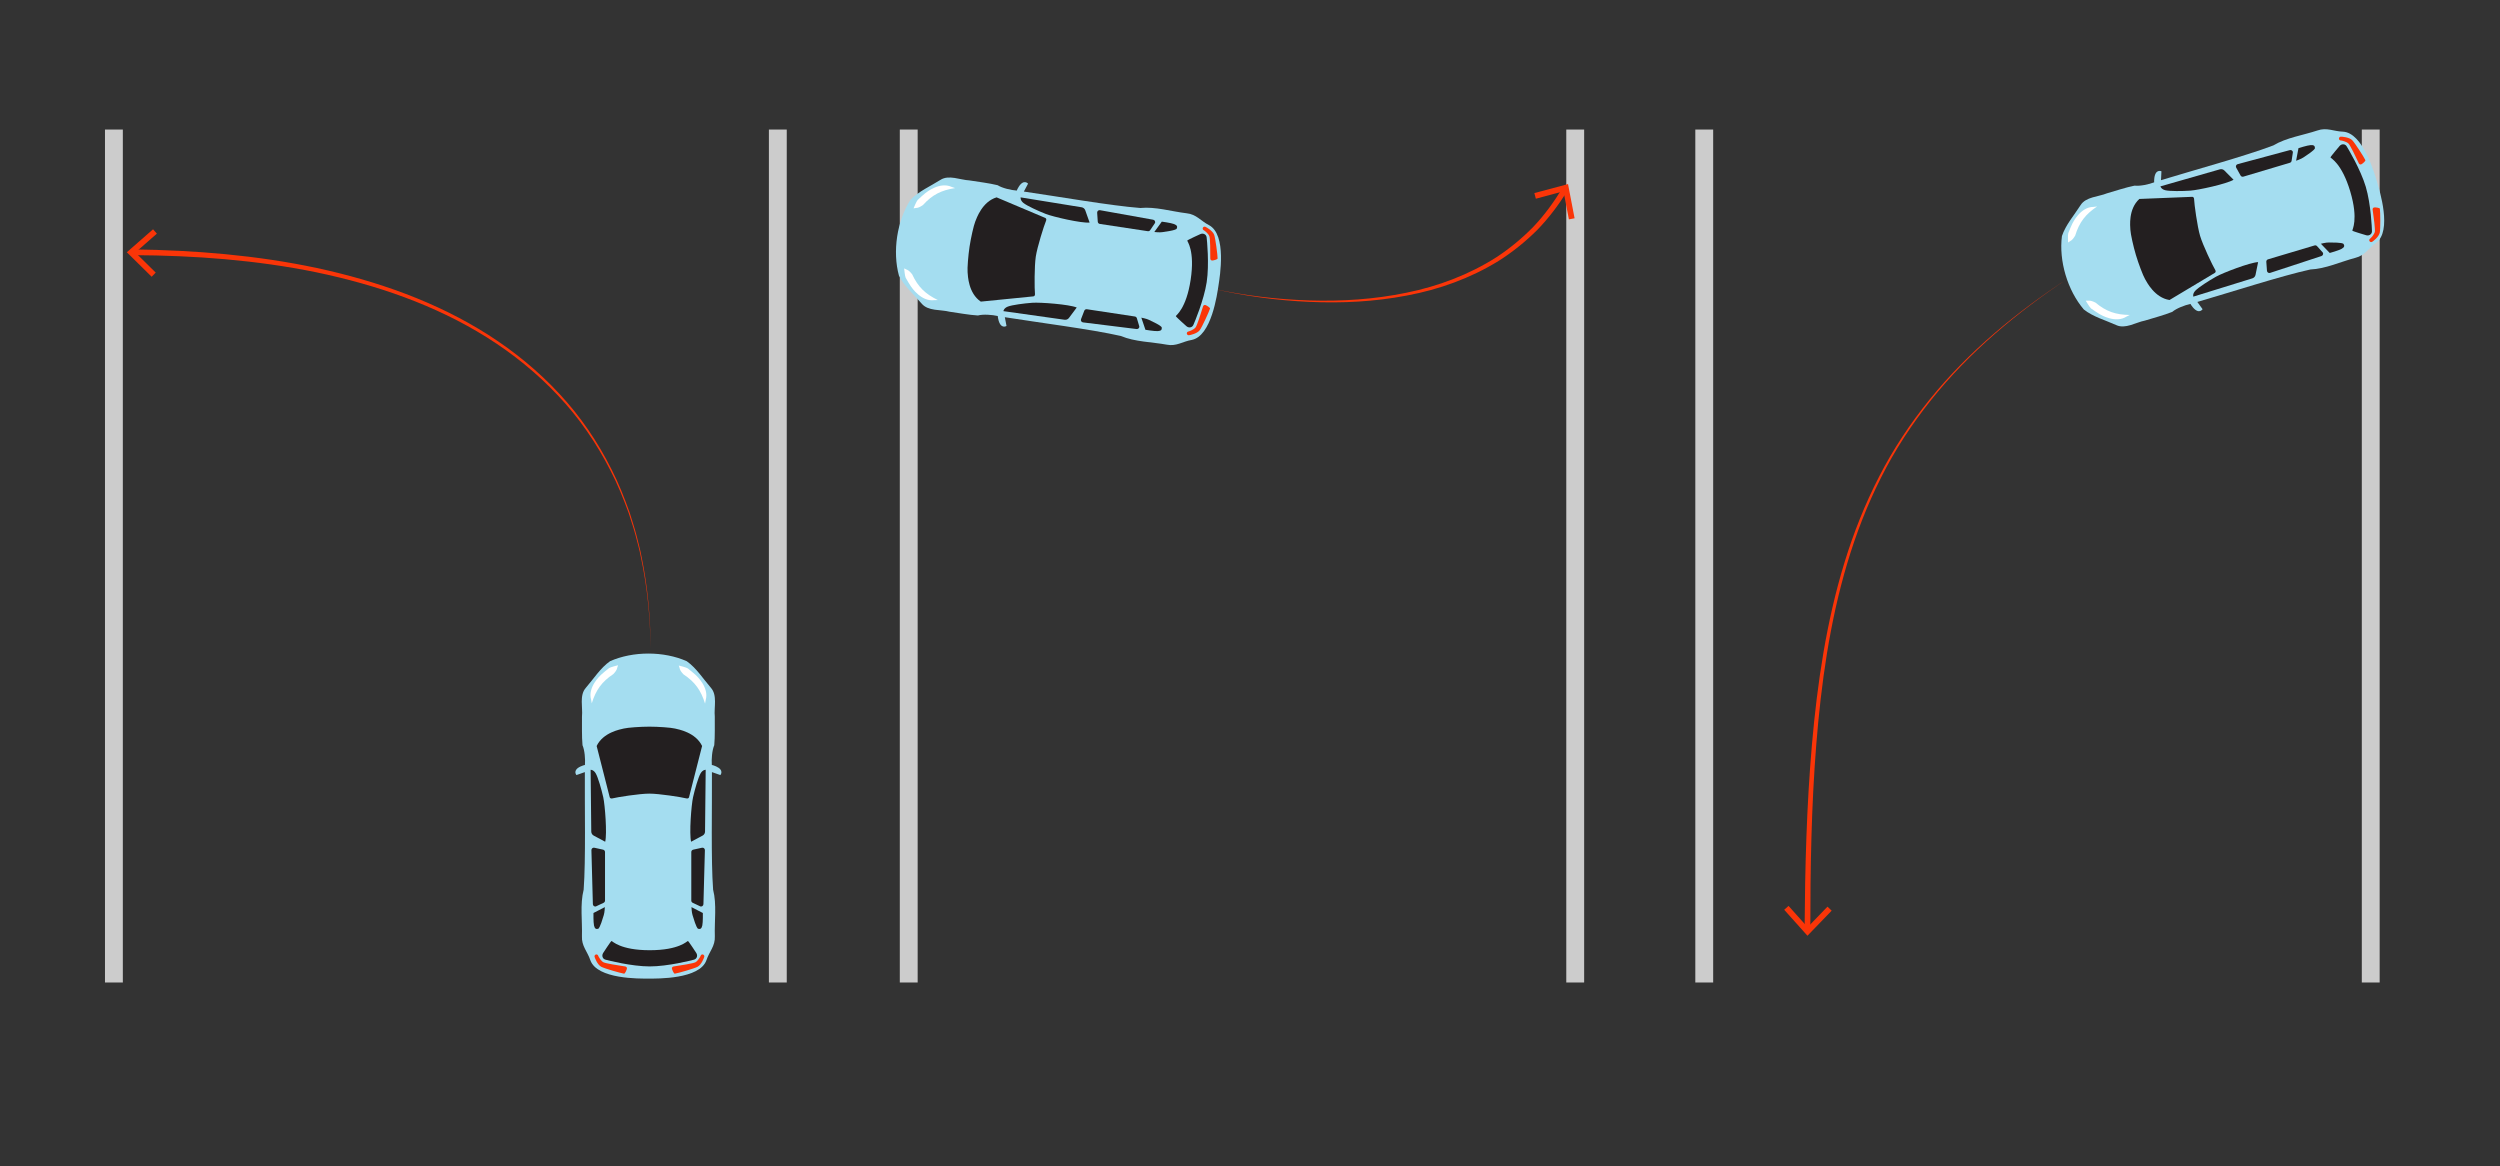 <?xml version="1.0" encoding="utf-8"?>
<!-- Generator: Adobe Illustrator 27.9.0, SVG Export Plug-In . SVG Version: 6.00 Build 0)  -->
<svg version="1.1" xmlns="http://www.w3.org/2000/svg" xmlns:xlink="http://www.w3.org/1999/xlink" x="0px" y="0px" width="560px"
	 height="261.281px" viewBox="0 0 560 261.281" style="enable-background:new 0 0 560 261.281;" xml:space="preserve">
<rect x="0" y="0" width="560" height="261.281" fill="#333333" stroke="none"/>
<style type="text/css">
	.st0{fill:none;stroke:#999999;stroke-linejoin:round;stroke-miterlimit:10;}
	.st1{fill:none;stroke:#8FC628;stroke-linecap:round;stroke-miterlimit:10;stroke-dasharray:0,3;}
	.st2{fill:none;stroke:#FA3508;stroke-width:1.3;stroke-linecap:round;stroke-miterlimit:10;stroke-dasharray:0,3;}
	.st3{fill:#FA3508;}
	.st4{fill:#FFFFFF;stroke:#FA3508;stroke-miterlimit:10;}
	.st5{fill:none;stroke:#FA3508;stroke-linecap:round;stroke-miterlimit:10;stroke-dasharray:0,4;}
	.st6{fill:none;}
	.st7{fill:none;stroke:#999999;stroke-width:1.5;stroke-linecap:round;stroke-miterlimit:10;stroke-dasharray:0,4;}
	.st8{fill:#999999;}
	.st9{fill:none;stroke:#999999;stroke-width:1.3;stroke-linecap:round;stroke-miterlimit:10;stroke-dasharray:0,4;}
	.st10{fill:none;stroke:#FA3508;stroke-width:1.3;stroke-linecap:round;stroke-miterlimit:10;stroke-dasharray:0,4;}
	.st11{fill:none;stroke:#FA3508;stroke-width:1.3;stroke-linecap:round;stroke-miterlimit:10;}
	.st12{fill:none;stroke:#FA3508;stroke-width:1.3;stroke-linecap:round;stroke-miterlimit:10;stroke-dasharray:0,3.158;}
	.st13{fill:none;stroke:#FA3508;stroke-width:1.3;stroke-linecap:round;stroke-miterlimit:10;stroke-dasharray:0,2.985;}
	.st14{fill:none;stroke:#FA3508;stroke-width:1.3;stroke-linecap:round;stroke-miterlimit:10;stroke-dasharray:0,3.01;}
	.st15{fill:none;stroke:#8FC628;stroke-miterlimit:10;}
	.st16{fill:#CCCCCC;}
	.st17{fill:#A4DDF0;}
	.st18{fill:#FFFFFF;}
	.st19{fill:#231F20;}
	.st20{opacity:0.25;fill:none;stroke:#231F20;stroke-width:0.5;stroke-linecap:round;stroke-linejoin:round;}
	.st21{fill:none;stroke:#231F20;stroke-width:0.5;stroke-linecap:round;stroke-linejoin:round;}
	.st22{opacity:0.2;fill:#FA3508;}
	.st23{opacity:0.4;fill:#FA3508;}
	.st24{opacity:0.6;fill:#FA3508;}
	.st25{opacity:0.8;fill:#FA3508;}
	.st26{fill:none;stroke:#333333;stroke-miterlimit:10;}
	.st27{fill:#333333;}
</style>
<g id="Graphic">
	<g>
		<rect x="350.849" y="29.017" class="st16" width="4" height="191.063"/>
		<rect x="201.556" y="29.017" class="st16" width="4" height="191.063"/>
	</g>
	<g>
		<g>
			<path class="st3" d="M271.564,64.632c7.135,1.577,14.419,2.437,21.711,2.668
				c7.289,0.226,14.616-0.247,21.743-1.727c7.128-1.433,14.035-4.04,20.143-7.928
				c3.026-1.984,5.825-4.293,8.344-6.878c2.485-2.623,4.608-5.555,6.478-8.637l1.101,0.651
				c-1.965,3.138-4.188,6.114-6.775,8.765c-2.62,2.613-5.518,4.931-8.633,6.909
				c-6.286,3.874-13.324,6.404-20.532,7.745c-7.209,1.387-14.575,1.753-21.881,1.419
				C285.955,67.281,278.676,66.314,271.564,64.632z"/>
			<g>
				<polygon class="st3" points="352.708,48.896 351.431,49.143 350.223,42.848 344.033,44.512 343.696,43.255 
					351.236,41.23 				"/>
			</g>
		</g>
	</g>
	<g>
		<path class="st17" d="M225.456,73.016l-0.372-1.961c7.435,1.182,19.481,2.72,26.003,4.209
			c3.127,1.326,6.926,1.326,10.255,1.941c2.171,0.437,3.554-0.714,5.592-1.058
			c4.449-0.85,5.721-10.304,6.014-12.238s1.878-11.34-2.12-13.47
			c-1.844-0.932-2.824-2.441-5.028-2.666c-3.362-0.399-6.991-1.524-10.37-1.183
			c-6.671-0.509-18.634-2.608-26.085-3.681l0.94-1.771c0,0-0.921-1.104-2.067,0.661
			c-0.231,0.357-0.382,0.688-0.464,0.892c-1.241-0.089-3.256-0.546-4.282-1.202
			c-1.966-0.482-4.333-0.757-6.331-1.078c-2.065-0.1-4.608-1.332-6.495-0.111
			c-2.191,1.391-4.899,2.565-6.713,4.475c-1.505,2.362-2.52,5.252-2.972,8.229
			c-0.449,2.977-0.336,6.038,0.402,8.74c1.167,2.361,3.405,4.285,5.086,6.262
			c1.441,1.725,4.235,1.301,6.237,1.817c2.004,0.285,4.346,0.723,6.366,0.845
			c1.174-0.323,3.236-0.162,4.448,0.121c0.018,0.219,0.064,0.577,0.178,0.981
			C224.25,73.797,225.456,73.016,225.456,73.016z"/>
		<path class="st18" d="M204.657,46.677l0.014-0.098c0,0,0.622-1.515,0.893-1.796
			c0.271-0.281,1.518-1.379,1.718-1.528s3.225-2.627,5.902-1.382c0.13,0.052,0.766,0.258,0.766,0.258
			c-3.098,0.476-5.109,1.482-7.211,3.803C205.523,46.772,205.283,46.495,204.657,46.677z"/>
		<path class="st18" d="M202.557,60.122l-0.016,0.097c0,0,0.146,1.632,0.321,1.98s1.041,1.767,1.188,1.968
			c0.147,0.201,2.303,3.465,5.228,3.068c0.14-0.011,0.808-0.02,0.808-0.02
			c-2.818-1.372-4.441-2.928-5.761-5.768C203.411,60.287,203.1,60.48,202.557,60.122z"/>
		<path class="st19" d="M217.183,55.237c-0.299,1.973-0.524,4.8-0.442,5.743
			c0.07,0.802,0.159,4.683,2.955,6.583c0,0,8.117-0.823,11.78-1.173
			c0.266-0.025,0.383-0.278,0.356-0.543c-0.117-1.146-0.144-6.197,0.184-8.363
			c0.328-2.166,1.85-6.982,2.301-8.042c0.104-0.246,0.067-0.521-0.179-0.624
			c-3.395-1.419-10.904-4.609-10.904-4.609c-3.234,0.987-4.468,4.667-4.772,5.413
			C218.105,50.497,217.482,53.264,217.183,55.237z"/>
		<path class="st19" d="M266.708,62.66c-0.996,6.573-3.304,7.96-3.323,8.153
			c-0.014,0.139,2.385,2.263,2.385,2.263c0.283,0.247,0.681,0.341,1.031,0.205
			c0.199-0.077,0.392-0.227,0.518-0.505c0.22-0.487,2.372-5.559,2.98-9.573
			c0.608-4.014,0.055-9.496-0.011-10.026c-0.038-0.303-0.178-0.503-0.345-0.636
			c-0.294-0.233-0.702-0.262-1.045-0.109c0,0-2.921,1.319-2.949,1.455
			C265.91,54.079,267.704,56.087,266.708,62.66z"/>
		<path class="st3" d="M269.409,51.129c0.005-0.035,0.015-0.069,0.029-0.103
			c0.09-0.216,0.344-0.316,0.56-0.226c0.245,0.102,1.659,0.896,1.981,1.806
			c0.278,0.787,0.77,4.542,0.763,5.286c-0.003,0.234-0.979,0.471-1.214,0.468
			c-0.234-0.002-0.422-0.194-0.42-0.429c0.017-1.665-0.023-4.493-0.199-4.992
			c-0.208-0.588-1.069-1.27-1.248-1.361C269.478,51.502,269.38,51.315,269.409,51.129z"/>
		<path class="st19" d="M260.244,49.647l-1.68,2.322c0,0,1.186,0.139,1.806,0.032
			c0.62-0.107,3.037-0.385,3.221-0.8c0.184-0.415,0.113-0.748-0.611-1.018
			S260.244,49.647,260.244,49.647z"/>
		<path class="st19" d="M257.114,51.789l-10.76-1.63c-0.249-0.038-0.439-0.244-0.456-0.496l-0.135-2.014
			c-0.023-0.349,0.287-0.627,0.631-0.565l11.914,2.134c0.355,0.064,0.567,0.462,0.384,0.774
			c-0.012,0.02-0.025,0.039-0.039,0.057c-0.145,0.183-0.71,1.044-1.009,1.502
			C257.529,51.728,257.322,51.82,257.114,51.789z"/>
		<path class="st19" d="M243.097,47.104l0.975,2.749c-1.81,0.182-8.124-1.271-9.811-1.929
			c-1.687-0.658-4.217-1.814-5.016-2.463c-0.757-0.615-0.62-1.248-0.62-1.248l13.665,2.217
			C242.661,46.491,242.971,46.749,243.097,47.104z"/>
		<path class="st19" d="M256.575,73.871l-0.917-2.715c0,0,1.175,0.218,1.735,0.504
			c0.56,0.286,2.787,1.267,2.839,1.718c0.052,0.451-0.113,0.748-0.885,0.792
			C258.575,74.214,256.575,73.871,256.575,73.871z"/>
		<path class="st19" d="M254.219,70.898l-10.76-1.63c-0.249-0.038-0.492,0.103-0.582,0.338l-0.725,1.883
			c-0.126,0.326,0.089,0.684,0.436,0.727l12.011,1.49c0.358,0.044,0.678-0.274,0.596-0.625
			c-0.005-0.023-0.012-0.045-0.02-0.066c-0.084-0.217-0.369-1.207-0.519-1.734
			C254.598,71.078,254.428,70.929,254.219,70.898z"/>
		<path class="st19" d="M239.444,71.221l1.745-2.337c-1.675-0.709-8.136-1.192-9.942-1.063
			c-1.806,0.129-4.565,0.484-5.521,0.867c-0.906,0.363-0.962,1.009-0.962,1.009l13.709,1.929
			C238.846,71.678,239.219,71.523,239.444,71.221z"/>
		<path class="st3" d="M265.852,74.608c-0.005,0.035-0.006,0.07-0.003,0.106
			c0.022,0.233,0.235,0.404,0.468,0.382c0.264-0.025,1.85-0.364,2.427-1.138
			c0.498-0.669,2.08-4.11,2.294-4.823c0.066-0.224-0.796-0.74-1.02-0.807
			c-0.224-0.067-0.461,0.06-0.528,0.285c-0.477,1.596-1.353,4.285-1.669,4.709
			c-0.372,0.5-1.397,0.896-1.595,0.931C266.029,74.272,265.881,74.422,265.852,74.608z"/>
	</g>
	<line class="st6" x1="193.083" y1="51.808" x2="290.267" y2="66.528"/>
	<g>
		<rect x="172.233" y="29.017" class="st16" width="4" height="191.063"/>
		<rect x="23.516" y="29.017" class="st16" width="4" height="191.063"/>
	</g>
	<g>
		<path class="st17" d="M129.122,173.613l1.884-0.661c-0.056,7.528,0.228,19.669-0.267,26.34
			c-0.843,3.29-0.274,7.046-0.384,10.43c-0.107,2.212,1.238,3.407,1.883,5.37
			c1.507,4.272,11.045,4.113,13.001,4.113c1.956,0,11.494,0.158,13.001-4.113
			c0.645-1.963,1.99-3.158,1.883-5.37c-0.109-3.384,0.46-7.14-0.384-10.43
			c-0.496-6.672-0.212-18.814-0.267-26.342l1.891,0.664c0,0,0.953-1.076-0.964-1.945
			c-0.387-0.175-0.738-0.274-0.951-0.325c-0.098-1.241,0.052-3.301,0.547-4.414
			c0.182-2.016,0.099-4.397,0.118-6.421c-0.21-2.057,0.627-4.755-0.863-6.439
			c-1.703-1.958-3.27-4.46-5.43-5.967c-2.561-1.135-5.571-1.705-8.581-1.706
			c-3.011,0.001-6.02,0.572-8.581,1.706c-2.16,1.507-3.727,4.009-5.43,5.967
			c-1.489,1.683-0.652,4.382-0.863,6.439c0.019,2.024-0.064,4.405,0.118,6.421
			c0.495,1.113,0.645,3.175,0.547,4.416c-0.214,0.051-0.561,0.15-0.943,0.323
			C128.168,172.537,129.122,173.613,129.122,173.613z"/>
		<path class="st18" d="M152.048,149.104l0.099-0.001c0,0,1.591,0.389,1.91,0.614s1.591,1.294,1.768,1.469
			c0.177,0.175,3.081,2.796,2.25,5.628c-0.032,0.137-0.141,0.796-0.141,0.796
			c-0.934-2.991-2.23-4.83-4.84-6.56C152.084,149.974,152.321,149.696,152.048,149.104z"/>
		<path class="st18" d="M138.441,149.041l-0.099-0.001c0,0-1.591,0.389-1.91,0.614s-1.591,1.294-1.768,1.469
			s-3.081,2.796-2.25,5.628c0.032,0.137,0.141,0.796,0.141,0.796
			c0.934-2.991,2.23-4.83,4.84-6.56C138.405,149.911,138.167,149.632,138.441,149.041z"/>
		<path class="st19" d="M145.461,162.771c-1.995-0-4.825,0.201-5.745,0.423
			c-0.783,0.189-4.606,0.858-6.066,3.907c0,0,2.03,7.902,2.924,11.471
			c0.065,0.259,0.332,0.337,0.59,0.27c1.116-0.287,6.106-1.07,8.296-1.07
			s7.181,0.783,8.296,1.07c0.258,0.066,0.525-0.012,0.59-0.27
			c0.895-3.569,2.924-11.471,2.924-11.471c-1.46-3.049-5.283-3.718-6.066-3.907
			C150.285,162.972,147.456,162.771,145.461,162.771z"/>
		<path class="st19" d="M145.538,212.849c-6.648,0-8.365-2.075-8.559-2.065
			c-0.139,0.007-1.88,2.697-1.88,2.697c-0.202,0.316-0.235,0.724-0.049,1.05
			c0.106,0.185,0.283,0.354,0.577,0.436c0.514,0.144,5.852,1.512,9.911,1.512
			c4.059,0,9.397-1.368,9.911-1.512c0.294-0.083,0.471-0.252,0.577-0.436
			c0.187-0.326,0.153-0.734-0.049-1.05c0,0-1.741-2.69-1.88-2.697
			C153.903,210.775,152.187,212.849,145.538,212.849z"/>
		<path class="st3" d="M157.344,213.792c0.035,0,0.07,0.004,0.106,0.013
			c0.227,0.057,0.364,0.293,0.307,0.52c-0.064,0.257-0.637,1.775-1.489,2.229
			c-0.736,0.393-4.375,1.441-5.112,1.546c-0.232,0.032-0.612-0.898-0.645-1.13
			c-0.033-0.232,0.129-0.447,0.361-0.479c1.649-0.233,4.439-0.696,4.906-0.945
			c0.55-0.293,1.095-1.247,1.159-1.437C156.985,213.917,157.155,213.792,157.344,213.792z"/>
		<path class="st19" d="M157.437,204.509l-2.547-1.313c0,0,0.04,1.194,0.239,1.791
			c0.199,0.597,0.836,2.945,1.274,3.064c0.438,0.119,0.756,0,0.915-0.756
			C157.477,206.538,157.437,204.509,157.437,204.509z"/>
		<path class="st19" d="M154.85,201.735v-10.883c0-0.252,0.175-0.471,0.422-0.525l1.971-0.435
			c0.341-0.075,0.663,0.19,0.653,0.54l-0.326,12.099c-0.01,0.361-0.372,0.63-0.707,0.496
			c-0.022-0.009-0.043-0.019-0.062-0.03c-0.202-0.116-1.139-0.546-1.637-0.773
			C154.972,202.136,154.85,201.946,154.85,201.735z"/>
		<path class="st19" d="M157.382,187.175l-2.572,1.375c-0.451-1.762,0.04-8.223,0.438-9.989
			c0.398-1.767,1.162-4.441,1.684-5.329c0.495-0.841,1.141-0.8,1.141-0.8l-0.146,13.843
			C157.924,186.652,157.715,186.997,157.382,187.175z"/>
		<path class="st19" d="M132.936,204.509l2.547-1.313c0,0-0.04,1.194-0.239,1.791
			c-0.199,0.597-0.836,2.945-1.274,3.064c-0.438,0.119-0.756,0-0.915-0.756
			C132.896,206.538,132.936,204.509,132.936,204.509z"/>
		<path class="st19" d="M135.523,201.735v-10.883c0-0.252-0.175-0.471-0.422-0.525l-1.971-0.435
			c-0.341-0.075-0.663,0.19-0.653,0.54l0.326,12.099c0.01,0.361,0.372,0.63,0.707,0.496
			c0.022-0.009,0.043-0.019,0.062-0.03c0.202-0.116,1.139-0.546,1.637-0.773
			C135.401,202.136,135.523,201.946,135.523,201.735z"/>
		<path class="st19" d="M132.99,187.175l2.572,1.375c0.451-1.762-0.04-8.223-0.438-9.989
			c-0.398-1.767-1.162-4.441-1.684-5.329c-0.495-0.841-1.141-0.8-1.141-0.8l0.146,13.843
			C132.449,186.652,132.658,186.997,132.99,187.175z"/>
		<path class="st3" d="M133.596,213.792c-0.035,0-0.07,0.004-0.106,0.013
			c-0.227,0.057-0.364,0.293-0.307,0.52c0.064,0.257,0.637,1.775,1.489,2.229
			c0.736,0.393,4.375,1.441,5.112,1.546c0.232,0.032,0.612-0.898,0.645-1.13
			c0.033-0.232-0.129-0.447-0.361-0.479c-1.649-0.233-4.439-0.696-4.906-0.945
			c-0.55-0.293-1.095-1.247-1.159-1.437C133.955,213.917,133.785,213.792,133.596,213.792z"/>
	</g>
	<g>
		<rect x="529.044" y="29.017" class="st16" width="4" height="191.063"/>
		<rect x="379.751" y="29.017" class="st16" width="4" height="191.063"/>
	</g>
	<g>
		<path class="st17" d="M484.162,38.365l-0.095,1.994c7.198-2.206,18.913-5.405,25.164-7.787
			c2.912-1.749,6.674-2.277,9.885-3.35c2.089-0.735,3.619,0.212,5.684,0.269
			c4.524,0.223,7.099,9.408,7.659,11.282c0.559,1.874,3.438,10.969-0.224,13.634
			c-1.697,1.18-2.457,2.81-4.608,3.34c-3.274,0.863-6.711,2.482-10.105,2.615
			c-6.535,1.432-18.089,5.176-25.319,7.275l1.177,1.623c0,0-0.759,1.221-2.139-0.367
			c-0.279-0.321-0.474-0.628-0.583-0.818c-1.217,0.26-3.149,0.994-4.073,1.786
			c-1.88,0.751-4.185,1.352-6.119,1.949c-2.031,0.387-4.378,1.96-6.417,1.014
			c-2.363-1.072-5.209-1.858-7.27-3.497c-1.82-2.13-3.227-4.851-4.089-7.735
			c-0.859-2.886-1.173-5.932-0.818-8.711c0.827-2.501,2.776-4.717,4.165-6.909
			c1.187-1.909,4.012-1.878,5.923-2.668c1.945-0.561,4.203-1.321,6.187-1.723
			c1.208,0.156,3.227-0.289,4.388-0.739c-0.012-0.22-0.017-0.58,0.04-0.996
			C482.858,37.759,484.162,38.365,484.162,38.365z"/>
		<path class="st18" d="M467.231,67.342l0.027,0.095c0,0,0.827,1.414,1.134,1.654s1.695,1.155,1.914,1.274
			c0.219,0.119,3.56,2.153,6.037,0.547c0.122-0.07,0.723-0.362,0.723-0.362
			c-3.134-0.04-5.266-0.756-7.67-2.762C468.075,67.128,467.876,67.435,467.231,67.342z"/>
		<path class="st18" d="M463.28,54.32l-0.029-0.094c0,0-0.083-1.636,0.043-2.005s0.785-1.895,0.903-2.114
			c0.118-0.22,1.798-3.752,4.75-3.765c0.14-0.009,0.803-0.093,0.803-0.093
			c-2.599,1.751-3.99,3.518-4.902,6.513C464.103,54.037,463.768,53.89,463.28,54.32z"/>
		<path class="st19" d="M478.444,57.122c-0.571-1.912-1.187-4.681-1.237-5.626
			c-0.043-0.804-0.495-4.659,2.01-6.93c0,0,8.153-0.314,11.828-0.477
			c0.267-0.012,0.418,0.222,0.428,0.488c0.044,1.151,0.72,6.157,1.346,8.256
			c0.626,2.099,2.804,6.657,3.397,7.644c0.138,0.229,0.139,0.507-0.09,0.643
			c-3.164,1.878-10.156,6.082-10.156,6.082c-3.339-0.527-5.074-4-5.479-4.696
			C480.016,61.688,479.014,59.034,478.444,57.122z"/>
		<path class="st19" d="M526.454,42.878c-1.901-6.371-4.38-7.423-4.426-7.612
			c-0.033-0.135,2.047-2.573,2.047-2.573c0.245-0.284,0.627-0.432,0.992-0.347
			c0.207,0.049,0.42,0.17,0.583,0.428c0.285,0.451,3.122,5.175,4.283,9.065
			c1.161,3.89,1.376,9.396,1.385,9.93c0.005,0.305-0.106,0.523-0.253,0.677
			c-0.259,0.272-0.659,0.357-1.02,0.254c0,0-3.076-0.899-3.122-1.031
			C526.857,51.487,528.354,49.249,526.454,42.878z"/>
		<path class="st3" d="M530.733,53.922c0.01,0.034,0.024,0.066,0.043,0.098
			c0.119,0.202,0.385,0.265,0.586,0.146c0.228-0.135,1.518-1.118,1.71-2.064
			c0.166-0.818,0.13-4.605,0.019-5.341c-0.036-0.231-1.035-0.33-1.267-0.295
			c-0.232,0.035-0.391,0.251-0.356,0.483c0.248,1.647,0.603,4.453,0.497,4.971
			c-0.124,0.611-0.882,1.406-1.046,1.522C530.749,53.542,530.679,53.741,530.733,53.922z"/>
		<path class="st19" d="M521.863,56.665l-1.987-2.065c0,0,1.156-0.303,1.784-0.283
			c0.629,0.02,3.061-0.041,3.301,0.344c0.24,0.385,0.216,0.725-0.463,1.093
			C523.819,56.123,521.863,56.665,521.863,56.665z"/>
		<path class="st19" d="M518.465,54.979l-10.428,3.111c-0.242,0.072-0.401,0.303-0.383,0.554l0.147,2.013
			c0.025,0.349,0.372,0.581,0.704,0.472l11.501-3.772c0.343-0.112,0.497-0.537,0.273-0.819
			c-0.015-0.018-0.03-0.035-0.047-0.051c-0.169-0.161-0.849-0.935-1.208-1.347
			C518.885,54.981,518.667,54.919,518.465,54.979z"/>
		<path class="st19" d="M505.237,61.569l0.582-2.858c-1.818,0.072-7.868,2.389-9.447,3.275
			c-1.579,0.886-3.924,2.384-4.625,3.137c-0.664,0.715-0.441,1.323-0.441,1.323l13.224-4.097
			C504.891,62.237,505.162,61.938,505.237,61.569z"/>
		<path class="st19" d="M514.858,33.187l-0.53,2.816c0,0,1.133-0.379,1.648-0.741
			c0.515-0.361,2.583-1.643,2.572-2.097c-0.011-0.454-0.216-0.725-0.986-0.661
			C516.792,32.569,514.858,33.187,514.858,33.187z"/>
		<path class="st19" d="M512.94,36.459l-10.428,3.111c-0.242,0.072-0.501-0.034-0.624-0.254l-0.98-1.764
			c-0.17-0.306-0.007-0.689,0.33-0.78l11.687-3.147c0.348-0.094,0.71,0.177,0.677,0.536
			c-0.002,0.023-0.006,0.046-0.011,0.068c-0.053,0.227-0.197,1.247-0.273,1.789
			C513.289,36.227,513.142,36.399,512.94,36.459z"/>
		<path class="st19" d="M498.263,38.195l2.053,2.072c-1.56,0.936-7.891,2.313-9.697,2.437
			s-4.588,0.156-5.588-0.09c-0.947-0.234-1.093-0.865-1.093-0.865l13.307-3.818
			C497.608,37.826,497.998,37.927,498.263,38.195z"/>
		<path class="st3" d="M523.943,31.165c-0.01-0.034-0.016-0.069-0.018-0.105
			c-0.011-0.234,0.176-0.433,0.41-0.443c0.265-0.012,1.883,0.103,2.562,0.79
			c0.587,0.593,2.632,3.781,2.943,4.457c0.097,0.213-0.685,0.843-0.898,0.941
			c-0.213,0.098-0.465,0.004-0.563-0.209c-0.695-1.514-1.936-4.055-2.308-4.431
			c-0.438-0.443-1.508-0.693-1.709-0.7C524.165,31.474,523.997,31.346,523.943,31.165z"/>
	</g>
	<g>
		<g>
			<path class="st3" d="M145.718,145.309c-0.043-6.887-0.716-13.776-2.159-20.505
				c-0.312-1.693-0.808-3.344-1.227-5.011c-0.448-1.66-1.015-3.287-1.53-4.926
				c-1.188-3.225-2.459-6.428-4.057-9.473c-3.122-6.118-7.044-11.844-11.777-16.823
				c-4.704-5.003-10.088-9.345-15.9-12.991c-11.651-7.314-24.86-11.802-38.277-14.598
				c-13.467-2.753-27.237-3.754-40.972-3.829l0.007-1.289c13.801,0.182,27.636,1.296,41.164,4.171
				c13.478,2.917,26.745,7.54,38.424,14.999c5.826,3.717,11.215,8.133,15.91,13.206
				c4.724,5.049,8.623,10.839,11.71,17.007c1.58,3.071,2.831,6.295,3.998,9.539
				c0.504,1.649,1.059,3.284,1.496,4.951c0.408,1.675,0.891,3.332,1.191,5.032
				C145.11,131.523,145.729,138.422,145.718,145.309z"/>
			<g>
				<polygon class="st3" points="34.283,51.361 35.14,52.339 30.317,56.561 34.88,61.063 33.966,61.989 
					28.409,56.504 				"/>
			</g>
		</g>
	</g>
	<g>
		<g>
			<path class="st3" d="M463.345,62.276c-11.476,7.64-22.22,16.573-30.823,27.375
				c-4.296,5.386-8.091,11.18-11.174,17.341c-3.107,6.148-5.597,12.595-7.566,19.192
				c-3.939,13.213-5.846,26.943-6.943,40.671c-1.092,13.745-1.335,27.548-1.323,41.341l-1.289-0.002
				c0.095-13.814,0.446-27.642,1.648-41.42c1.207-13.759,3.228-27.53,7.289-40.777
				c2.03-6.614,4.584-13.074,7.753-19.226c3.145-6.165,7.001-11.954,11.353-17.323
				C440.986,78.681,451.81,69.826,463.345,62.276z"/>
			<g>
				<polygon class="st3" points="399.664,203.789 400.632,202.921 404.906,207.698 409.359,203.086 
					410.294,203.991 404.869,209.606 				"/>
			</g>
		</g>
	</g>
</g>
<g id="Text">
</g>
</svg>
